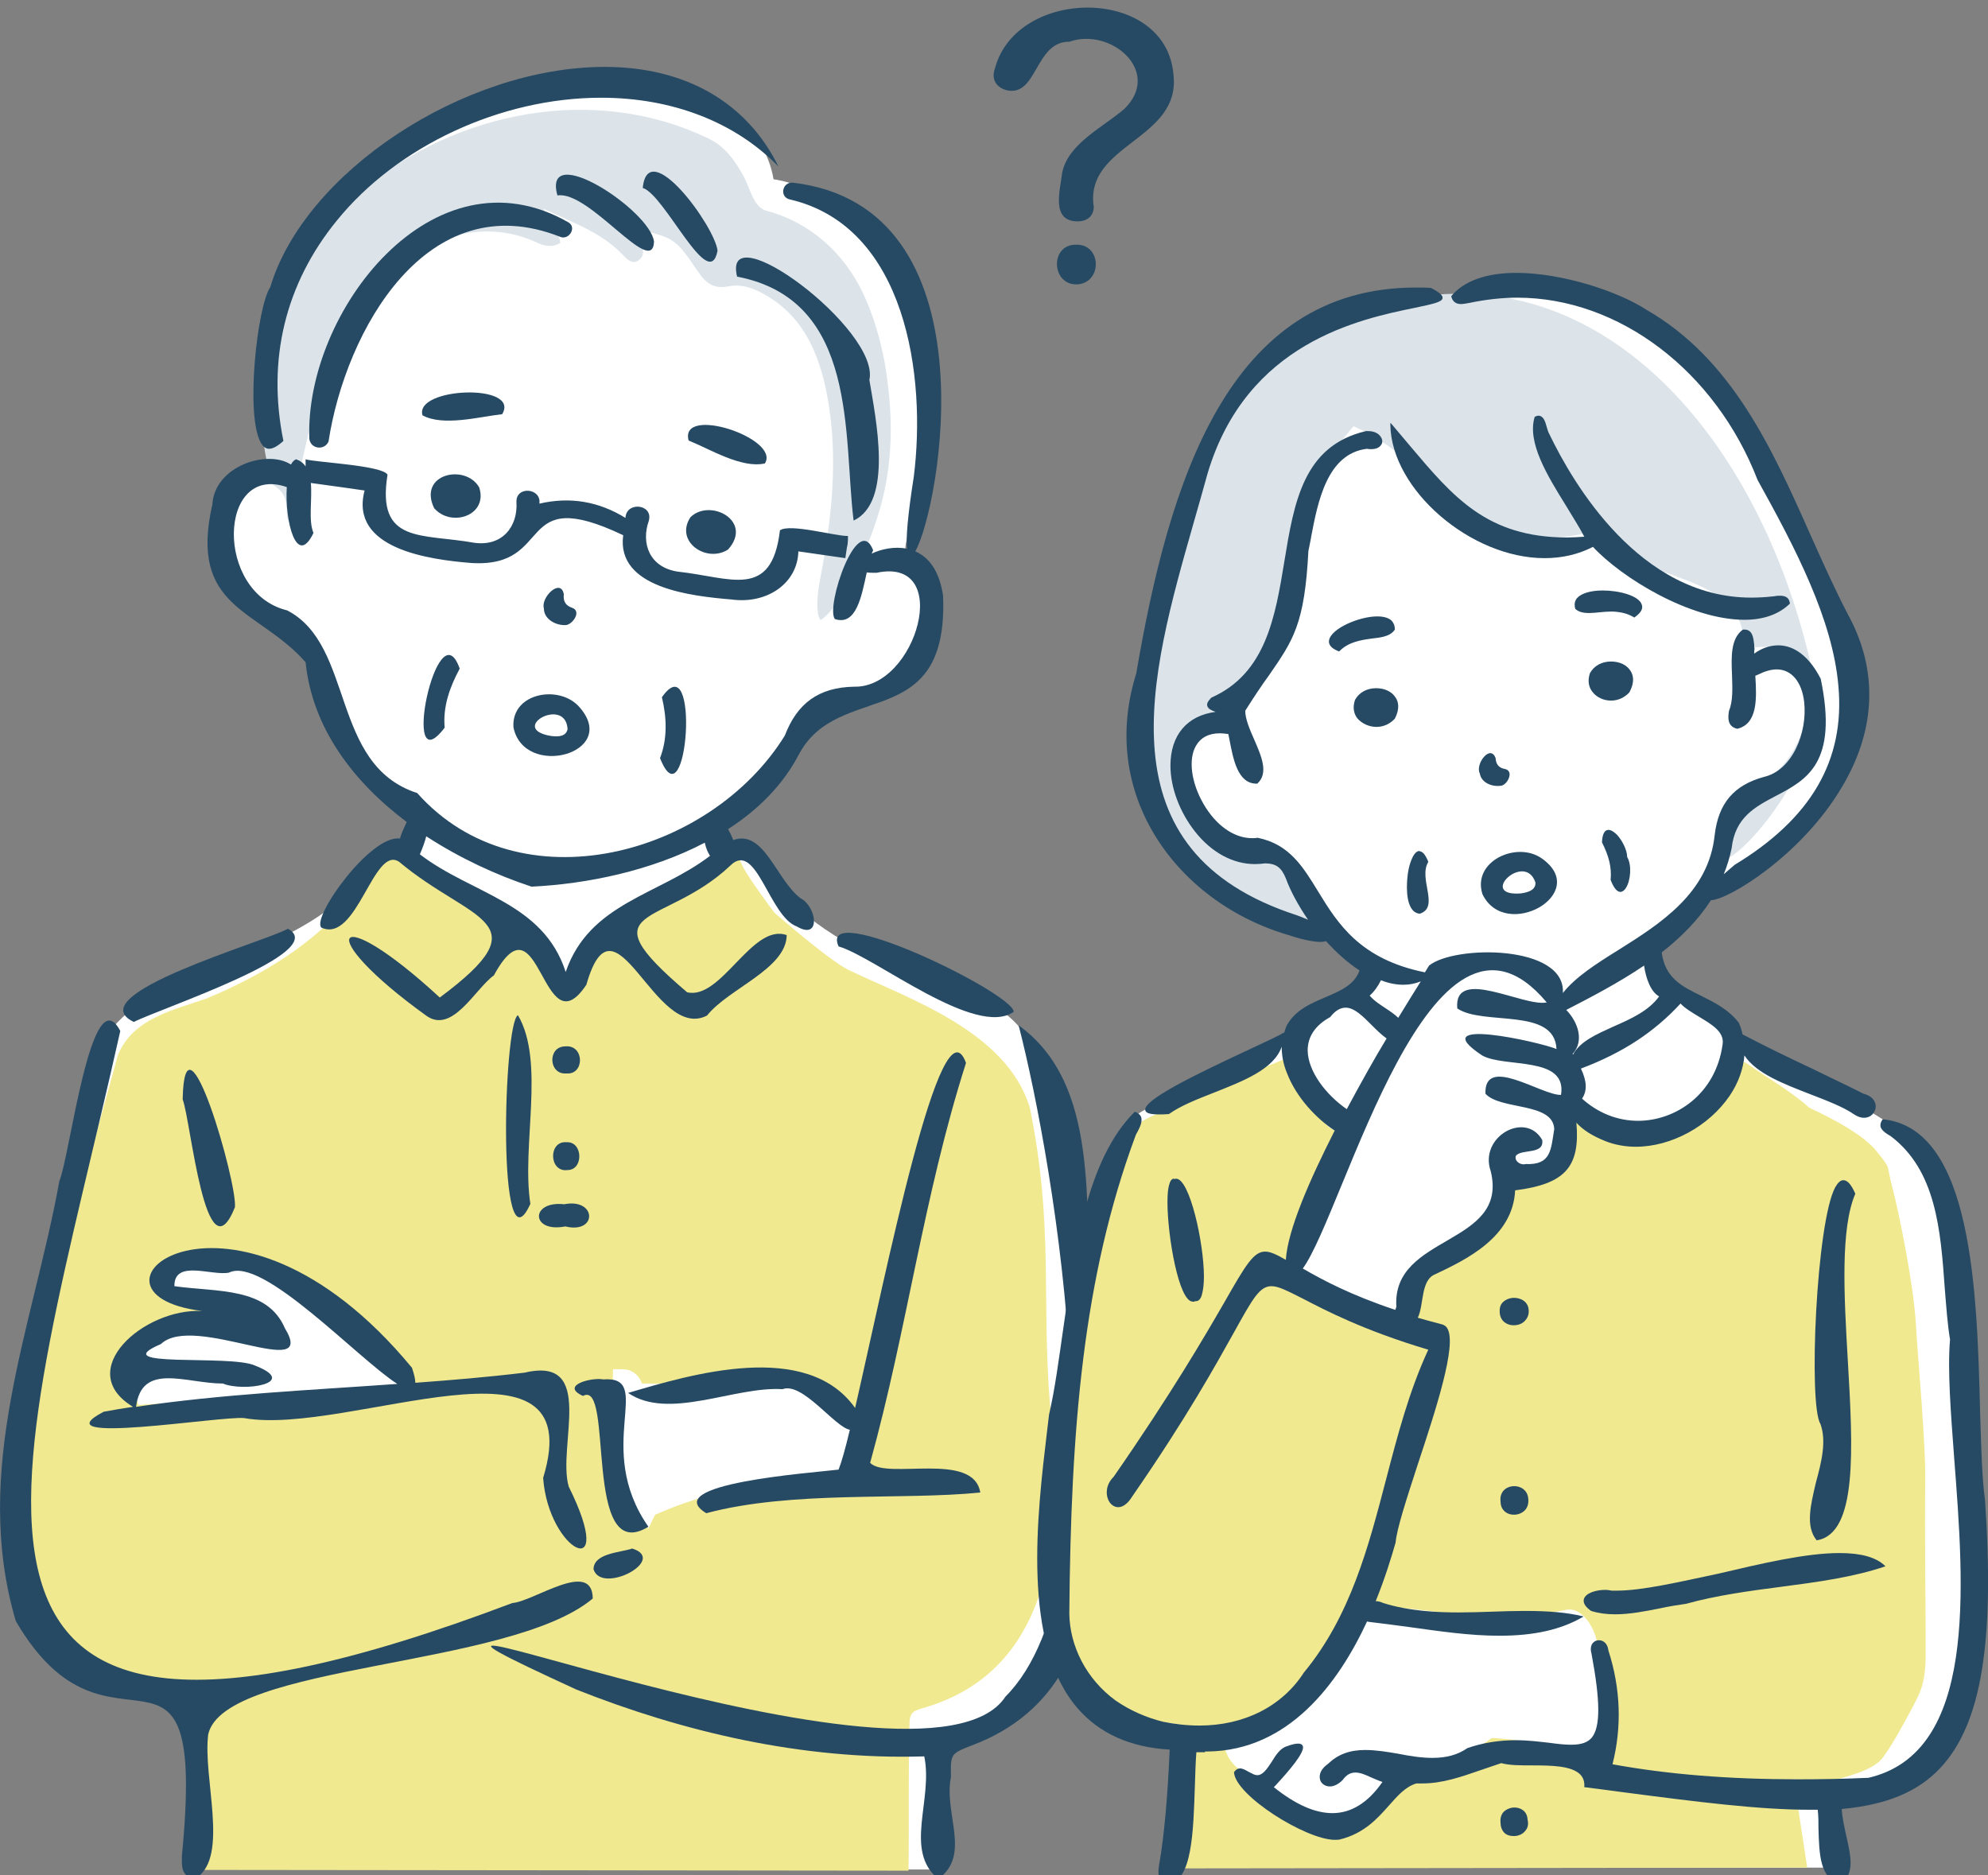 <?xml version="1.0" encoding="utf-8"?>
<!-- Generator: Adobe Illustrator 27.1.1, SVG Export Plug-In . SVG Version: 6.00 Build 0)  -->
<svg version="1.1" id="レイヤー_1" xmlns="http://www.w3.org/2000/svg" xmlns:xlink="http://www.w3.org/1999/xlink" x="0px"
	 y="0px" width="528.9px" height="498.9px" viewBox="0 0 528.9 498.9" style="enable-background:new 0 0 528.9 498.9;"
	 xml:space="preserve">
<rect x="0" y="0" width="528.9" height="498.9" fill="#808080" stroke="none"/>
<style type="text/css">
	.st0{fill:#FFFFFF;}
	.st1{fill:#F0E98F;}
	.st2{fill:#DCE4EA;}
	.st3{fill:#264A64;}
</style>
<g id="はてな">
	<g id="シニア男性_00000087389360749190427500000005643386103774784683_">
		<path class="st0" d="M287.7,400.1c-0.4-16.5-0.8-33-1.3-49.5c-0.2-5.3-0.5-10.6-0.8-15.9c0.6-5.8,0.6-11.8,0.4-17.6
			c-0.3-7.3-1.2-14.7-3.3-21.7c-1.9-6.5-4.7-12.7-8.5-18.3c-3.5-5-7.6-9.3-13.6-10.6c-0.5-0.3-1-0.5-1.5-0.8
			c-1.5-0.8-3.1-1.6-4.7-2.2c-9.8-4.5-19.7-9.4-29.9-13.1c-1-0.6-1.9-1.2-2.9-1.8c-5.9-3.7-11-8.3-16.1-13c-2.4-3.8-4.2-7.3-5.3-8.5
			c-1.6-1.8-2.2-2.3-4.8-1c-0.7,0.3-1.3,0.7-1.9,1c-0.6-2.6-1.3-5.2-2.3-7.7c2.7-1.4,5.1-3.3,7.2-5c1.1-0.9,2.1-1.8,3.1-2.8
			c0.9-0.8,1.7-1.6,2.5-2.4c4.1-4,7.7-8.9,9.5-14.4c2-1.8,3.9-3.7,5.7-5.7c2.1-0.2,4.3-0.5,6.4-0.9c7.7,1,15.1-4.9,18.4-12.1
			c1.7-2.9,3-6,3.7-9.1c0.7-2,1-4.1,0.8-6.2c-0.4-4.7-2.9-9.2-7.1-11.3c-1.7-3.9,0.8-9.1,2.5-13c0.1-0.2,0.1-0.4,0.2-0.6
			c1-3.4,1.6-7,2.1-10.5c0.7-4.5,0.9-9,0.7-13.5c0-2.4,0-4.9-0.1-7.3c-0.1-5.4-0.3-11.1-2-16.2c0-0.1-0.1-0.2-0.2-0.4
			c-1-6.3-2.6-12.7-6-18.1c-3.6-5.8-8.7-11.5-14.6-15.1c-3-1.8-6.2-3.2-9.5-4.5c-2.9-1.2-5.7-2.2-8.7-2.6c-0.3-1.8-0.8-3.6-1.4-5.1
			c-0.9-2.4-2-4.7-3.8-6.5c-2.8-4.8-8.3-7.9-13.2-9.8c-3.2-1.2-6.5-2-9.8-2.5c-0.8-0.1-1.7-0.2-2.5-0.1c-4.1-1-8.3-1.6-12.4-1.7
			c-3.3,0-7.1,0-10.5,1c-6.3,0.4-12.7,1.9-18.7,3.7c-4.2,1.3-8.3,2.7-12.4,4.4c-2.9,1.2-6.3,2.5-8.8,4.6c-6.6,3.1-13.1,6.8-18.3,12
			c-0.9,0.7-1.7,1.4-2.5,2.1c-3.4,2.8-6.4,6-9.1,9.6c-2.5,3.3-4.6,6.9-6.2,10.7c-0.8,1.5-1.5,3-2.1,4.6c-0.2,0.9-0.4,1.8-0.7,2.7
			c0,0.4,0,0.8-0.1,1.2c-0.1,0.5-0.2,1-0.3,1.5c-0.4,1.5-0.7,3-0.9,4.5c-0.7,3.5-1.2,7-1.3,10.6c0,1.3,0,2.7,0,4
			c0,0.7-0.1,1.4-0.1,2.1c-0.2,4.5-0.3,9.1,0,13.6c0.2,3.1,0.3,6.7,1.3,9.7c-1.8,3-6.5,2.2-9.4,3.9c-1.6,1.6-2.9,3.7-3.8,5.9
			c0.1,0.6,0.1,1.1,0,1.7c-0.5,3.3-0.6,6.7-0.5,10.2c1.2,4.6,2.9,9.4,6,13c2.1,2.5,5.4,4.1,8.1,5.8c2.4,1.5,4.9,2.6,7.2,4.2
			c1.6,0.4,2.8,2.2,3.1,3.6c0.4,1.5,0.7,3.1,0.9,4.6c0,0.1,0.1,0.3,0.1,0.4c0.3,1.6,0.6,3.2,0.9,4.8c0.5,0.9,0.9,1.8,1.3,2.8
			c1.3,3.6,1.7,5.6,3.3,9.2c1.6,3.6,4.8,10.2,8.7,13.4c3.9,3.2,11.1,8,11.1,8l1.5,3c0,0-2.2,5.5-2.6,6.4c-0.4,0.9-2.6,0.6-2.6,0.6
			s-1.9-2.3-3.7,0c-0.7,0.9-1.5,2-2.2,3c-0.4,0.2-0.8,0.5-1.1,1c-6.6,11.3-19.7,18-31.2,22.8c-13.2,5.6-27.6,9.5-37.3,20.7
			c-2.7,3.1-3.6,6.6-4.4,10.6c-0.9,4.3-1.8,8.7-2.5,13c0,0.3-0.1,0.6,0,0.9c-1.3,4.9-2.7,9.8-4.1,14.7c-2.4,8.3-4,16.8-5.7,25.3
			c-1.8,9.2-3.7,18.4-5.3,27.7c-0.7,2.5-1.3,5.1-1.9,7.6c-0.2,0.8,0,1.5,0.3,2c-0.3,1.3-0.6,2.7-0.9,4c-2,8.6-3.5,17.5-3.4,26.4
			c0.2,14.3,5.5,30.6,18.7,38c0.3,0.2,0.6,0.3,1,0.3c2.2,1.2,4.5,2.2,6.8,3c3.4,1.2,6.8,2.4,10.3,3.3c2.4,0.6,5.2,1.3,7.8,1.1
			c0.4,0.2,0.9,0.5,1.4,0.7c1,0.5,2.2,0.9,3.3,0.8c0,12.6,0.4,25.3,0.4,37.9c0,1.5,1.2,3,2.7,3.2c0,1,0,2,0.1,3.3h193.6
			c0.1-3.9,0.5-7.7,0.5-11.3c0.2-4,0.3-8.1,0.3-12.1c0-2.8,0.2-5.8,0.1-8.6c0.4-0.7,1-1.3,1.8-1.8c2.5-0.6,4.9-1.5,7.2-2.4
			c4.9-2,9.5-4.7,13.6-8.2c6.5-5.7,11.3-13.7,12.5-22.2C288.1,421.3,287.9,410,287.7,400.1z"/>
		<g id="塗り_00000147178686111371864380000002489164158687155595_">
			<path class="st1" d="M279.3,373.2c-2.2-28.5,1-47.5-5.3-78.4c-6-20.2-31.8-28.9-47.3-36.3c-4.6-1.6-20.7-15.7-20.7-15.7
				s-7.2-9.6-8.5-12.5c-1.1-2.4-1.5-3.5-2.5-4.1c-9.2,8.9-21.8,12.8-32.9,18.7c-4.1,4.8-5.4,11.3-9.7,15.8c-3.7,1.5-6.3-6.6-8.8-8.8
				c-2.7-7.2-15.7-10.3-21.7-14.1l-11.8-7.2c-0.4-2.6-3.3-4.8-5.8-5.2c-3,4.8-6.6,9.1-10.5,13.1C84,251,69.5,259.6,55.1,265.6
				c-9.1,3.2-19.6,5.3-23.7,15C26.1,300,20.5,319.3,16,338.9c-4.9,21.5-9.2,43.7-8.7,65.8c0.2,10.6,0.8,25.2,8.7,33.3
				c8.4,8.7,22.9,8.4,34.2,9.3c6.4,3.4,2.7,41.9,2.7,50.2l188.8,0.2c0.2-11.9-0.1-28.3,0.3-40.1c0.4-2.6,1.9-2.6,4.4-3.4
				C282,443.4,282.8,403.6,279.3,373.2z M75.2,371.7c-12.7,1.1-25.5,1.2-38.3,2.1c-9.3-18.3,5.9-23.5,22-23.5
				c3.6,0.6,7.1,1.6,10.5,3c1.9,0.8,3.6-2.2,2.1-3.5c-7.5-7.6-18.5-3.9-27.4-7.2c-3.6-15.9,26.6-7,33.8-3.1
				c8.8,4.1,13.2,12.8,19.9,19.2c3.9,2.8,11.2,3.7,11,9.8c0.1,0.1,0.1,0.2,0.1,0.4C97.7,369.6,86.5,370.8,75.2,371.7z M228.2,381
				c-2.2,5.3-3.3,12.4-10,13.8c-14.8-1.3-30.3,2.2-43.9,8.2c-0.3,0.6-0.6,1.2-0.9,1.8c-0.3,0.6-0.6,1.3-0.9,1.9
				c-6.9-8.1-9.2-19.6-9.5-30.1c-0.1-4.1,0-8.2,0.1-12.3c0.9,0,1.7,0,2.6,0c2.5,0,4.4,1.7,5.1,3.8c6.3-0.1,15.3,0.9,17.4-0.2
				c9.1-0.6,19.1-6.1,27.7-1.5C220.6,370.4,230.8,373.3,228.2,381z"/>
			<g>
				<path class="st2" d="M236.6,105.9c-0.3-3.2-0.7-6.5-1.3-9.8c-1.2-6.2-3-12.4-5.7-18.1c-5.1-10.7-14-18.8-25.6-21.9
					c-3.5-0.9-4.4-5.8-5.9-8.7c-2.2-4.2-5.1-8.4-9.5-10.5c-30.4-14.7-67.2-7.4-92.8,14c-2.4,2-4.6,4.2-6.8,6.5
					c-9.4,9.4-14.2,22.4-17,35c-1.4,6.3-2.4,12.7-2.3,19.1c0.1,6,1.1,11.9,3,17.6c0.5,0.3,1,0.6,1.4,1c1.3,1.2,2,2.6,2.1,4.3
					c0.1,1.1,0.1,2.3,0.2,3.4c0.4,0.8,0.8,1.6,1.3,2.4c0.8-5.3,1.5-10.5,2.4-15.8c0.9-5.5,2.7-11,3.4-16.5
					c2.1-12.2,7.9-22.5,15.6-32c1.9-2.3,3.7-4.8,6.3-6.3c12.1-7.1,24.4-11.2,37.8-4.9c1.7,0.8,3.9,1.2,5.9-0.1
					c-0.5-3.4-3.7-4.9-4.4-9c7.8,3.7,15.3,6.2,21.1,12.3c1.2,1.3,2.6,2.6,4.3,1.2c1.7-1.4,0.8-3.2,0.3-4.9c-0.3-1.1-1.7-1.8-1-3.3
					c10.1,2.5,10.2,2.4,16.4,11.5c2.1,3.1,4.3,4.5,7.9,3.8c3.5-0.7,6.7,0.4,9.8,2.2c11,6.2,15.1,17.3,17,29.4
					c2.4,15.2,0.7,30.6-2.2,45.7c-0.6,3.2-1.1,6.4-0.7,9.6c0.1,0.7,0.3,1.3,0.7,1.9c3.6-2.3,6.5-8.3,8.5-12
					c2.6-4.6,4.7-9.4,6.3-14.4C236.7,128,237.6,117.1,236.6,105.9z"/>
			</g>
		</g>
		<g id="ol_00000163758279351892853690000005538724023238280335_">
			<path class="st3" d="M137.8,270.1c-3.9,1.9-5.6,69.9,3.3,50.2C138.7,304.7,145.1,282.6,137.8,270.1z"/>
			<path class="st3" d="M150.4,326.3c8.6,2.1,8.4-7.6-0.3-5.9C141,319.4,141.2,328.1,150.4,326.3z"/>
			<path class="st3" d="M150.4,278.4c-4.8,0-4.5,7.6,0.3,7.2C155.6,286,155.5,277.9,150.4,278.4z"/>
			<path class="st3" d="M150.8,303.9c-5-0.5-4.8,8.1,0.2,7.4C155.3,311.3,155.1,303.7,150.8,303.9z"/>
			<path class="st3" d="M157.7,425.3c-0.1-10.6-15.7,0.8-21.4,1.2C-33.9,490.9,5.6,392.7,32,274.3c-7.7-14.7-13.4,33.4-16.2,39.9
				C8.8,352.9-7.7,391,4.2,431.3c25.2,43.2,50.9-6.8,44.2,62.4c0,2.3-0.5,6.1,3.9,5.9c8.7-5.8,1.6-26.6,3.1-38.2
				C59.8,442.5,135.5,443.9,157.7,425.3z"/>
			<path class="st3" d="M290.4,345.5c-2.2-24.4,2.5-56.9-19.4-72.7c9.7,37.5,28,147-3.5,178.6c-21.2,32.5-198.7-40.7-114.2-1.9
				c28.2,11.2,60,18.8,92.6,17.8c2.4,11.6-5.5,25,3.7,32.6c8.9-6.3,1.4-17.5,3.4-27.1c-0.1-6.2-0.1-6.2,5.5-8.4
				C305.4,446.9,288.5,384.8,290.4,345.5z"/>
			<path class="st3" d="M187.9,402.6c22.9-6.1,51.8-3.4,72.9-5.5c-1.8-11.1-24.9-3.3-29.3-7.9c9.9-35.8,14.2-71,25.5-106.4
				c-6.6-18.2-21.4,56.6-29.5,91.8c-12.9-18.2-43.8-8.9-60.4-4c10.9,7.4,28.2-1.8,41.1-1c5.3-2,13.9,10.1,17.9,10.8
				c-1.2,5.1-2.3,8.9-3,10.6C215.6,391.9,175.1,394.8,187.9,402.6z"/>
			<path class="st3" d="M151.3,395.5c-3.1-10.8,7.4-34.8-11.7-30.3c-9.9,1.2-19.6,2-29.1,2.7c0-0.9-0.3-2.2-0.9-4
				c-48.1-58.2-93.7-19.7-55.8-15.1c-15.6-0.8-34.4,15.9-18.4,25.5c-2.6,0.4-5.2,0.8-7.8,1.3c-17.6,9.2,31.7,1,37.4,1.7
				c27.6,4.9,92.4-26.2,79.5,15.9C145.9,412.9,164.5,422.1,151.3,395.5z M36.2,374.3c1.5-12,13.3-6.2,23.1-6.2
				c5.5,2.3,20.6-0.1,8.5-4.8c-6.6-3-40.2,0.8-25-5.7c8.8-8.4,41.9,10.4,33-4.2c-4.7-11-17.9-9.6-29.4-11.2
				c-0.1-7.2,9.9-2.7,14.5-3.6c8.9-4.5,34.2,22.8,44.8,29.6C82,369.9,59.2,370.9,36.2,374.3z"/>
			<path class="st3" d="M223.1,251.8c9.7,2.8,36.5,24.5,46.6,17.4C269.6,264.2,217.4,238.9,223.1,251.8z"/>
			<path class="st3" d="M35.6,271.9c7-3.6,52.5-18.6,41-24.8C70.1,250.7,20.6,264.7,35.6,271.9z"/>
			<path class="st3" d="M62.5,321.2c0.7-6.4-13.4-55.3-13.9-28.7C50.8,298.3,54.7,340.6,62.5,321.2z"/>
			<path class="st3" d="M160.5,367c-3.1-0.6-11.6,1.6-5.4,4.4c8.4-4.6-0.2,45.6,17.4,34.8C157.7,385,174.4,366,160.5,367z"/>
			<path class="st3" d="M157.9,417.5c2.1,6.9,19.9-2.5,10.3-5.5C165,413.1,158,413.2,157.9,417.5z"/>
			<path class="st3" d="M136.6,193.5c2.8,13.8,28.2,7,17.7-5.2C149.1,182,136,184.2,136.6,193.5z M151,194c-0.4,1.9-2.3,2.1-4.5,1.8
				C135.1,193.8,150.5,185.1,151,194z"/>
			<path class="st3" d="M118.3,193.6c-0.5-5.5,1.3-10.7,4-15.7C116.4,161,106.3,209.4,118.3,193.6z"/>
			<path class="st3" d="M176.1,185.5c1.3,5.5,1.5,11-0.5,16.2C182.9,220.2,186.4,170.8,176.1,185.5z"/>
			<path class="st3" d="M144.7,161.9c0,2.9,3.3,4.6,5.9,4.4c1.8-0.2,4.2-3.7,1.6-4.6c-1.8-0.6-2.4-1.8-2.2-3.6
				C149.2,153.7,143.8,158.9,144.7,161.9z"/>
			<path class="st3" d="M115.5,135.2c4.5,5.2,14.4,2,12-5.5C123.9,123.3,111.1,126,115.5,135.2z"/>
			<path class="st3" d="M183.7,137.6c-4.3,6.5,4.3,12.3,10,8.6C200.5,138.6,188.9,132.5,183.7,137.6z"/>
			<path class="st3" d="M112.4,110.5c5.5,3,15,0.4,21.2-0.3C138.6,101.9,110.2,103,112.4,110.5z"/>
			<path class="st3" d="M203.5,123.3c4.2-6.7-22.8-15.6-20.3-6.1C188.9,119.5,197.3,124.7,203.5,123.3z"/>
			<path class="st3" d="M81.3,176.2c1.8,17.6,12.8,31.9,26.9,42.5c-0.7,1.5-1.4,3-1.8,4.4c-7.8-1.1-23.6,21-20.9,23.7
				c9.5,4.3,13.9-22.1,20.7-17.5c19.2,16.1,38.5,15.5,10.8,36.1c-28.6-26.4-34.2-17.2-3.5,4.9c6.9,4.8,12.9-7.2,17.9-10.8
				c12.3-22.6,12.8,20.2,24.6,2.5c7.6-26.7,18.1,15.4,32.1,8.2c5.7-7.2,21.1-12.4,21.2-21.4c-9.2-3.3-17.4,17.4-26.5,15.2
				c-27.6-23.5-6.3-16.9,11.5-33.7c6.9-6.9,10.3,13.5,17.7,16.2c6.5,3.8,5.3-5.3,1-7.5c-6.5-4.9-9.7-18.4-17.9-15.5
				c-0.4-1-0.9-2-1.4-2.9c7.9-5.1,14.5-11.6,18.8-19.8c10.5-20,39.9-5.3,38.4-42.3c-1-6.8-3.9-10.3-7.4-11.8
				c6.5-11.3,21.4-91.8-32.6-98.1c-2.9-0.2-3.6,4-0.6,4.5c30.8,7.3,36.2,47.1,32.8,73.8c-1.6,10.2-2.1,16.2-1.8,19.1
				c-3.3-0.7-6.9,0.1-9.4,1.3c0.1-0.3,0.3-0.6,0.4-0.9c-4.1-10.4-12.7,14.9-10.2,18.3c5.7,1.9,7.1-6,8.5-12.4
				c0.7,0.1,1.6,0.1,2.6,0.1c20.6-4.4,10.6,30.8-6,30.3c-9.4,0.2-15.1,4.4-18.4,13c-19.7,31.9-70.6,45.9-97.8,15.3
				c-23.2-7.5-16.6-39.3-34.6-48.6c-19.4-4.7-18.4-39.2-0.1-32.8c-0.6,8.9,2.6,21.6,7.1,12.2c-1.4-3.3-0.3-8.9-0.7-13.3
				c2.4,0.3,14.3,2,14.3,2c-4.1,15.5,17.1,18.4,28.5,19.3c22.4,1.3,11.1-21.3,40.3-7.4c-1.9,14.1,18.3,16.2,28.8,17.1
				c9.6,1.3,17.6-4.4,17.8-12.8l12.5,1.8c0.2-1.2,0.3-2.4,0.6-3.7c0.1-0.7,0.1-1.4,0.1-2.2c-3.3,0.1-15.4-3.4-18.1-1.5
				c-2.2,18.6-13.1,12.5-27.1,11c-7.6-1.1-9.9-7.5-7.8-13.5c1.3-4.5-6-5.3-6.2-0.8c-7.1-4.4-14.8-5.7-22.9-3.8
				c0.6-4.2-6.3-4.8-6.1-0.4c0.4,6.3-3.6,11.9-11.3,10.8c-13.9-2.5-26,0.4-23-18.1c-1.3-2.5-19.3-3.3-21.8-4.1c0,0.6,0,1.2,0,1.9
				c-0.6-0.9-1.4-1.5-2.5-1.9c-0.6,0.2-1,0.7-1.4,1.4c-6.3-4.1-20.3,0.4-20.9,10.6C50.1,162.2,68.8,161.9,81.3,176.2z M113.4,222.5
				c8.9,5.8,18.6,10.3,28,13.4c14.7-0.7,31.8-4.2,46.1-11.7c0.3,1.4,0.8,2.6,1.4,3.5c-13.7,10.5-32.1,12.5-38.4,30.9
				c-6-18.6-25-20.7-38.8-31.3C112.4,225.7,113,224.1,113.4,222.5z"/>
			<path class="st3" d="M71.6,119.4c-0.9,0-1.7-0.6-2.3-1.8c-4-7.4-0.9-35.9,2.6-41.2c9.2-30.7,51.6-58.6,89-58.6
				c21.4,0,37.8,9.4,46.2,26.5C195.6,32.5,178.9,26,159.9,26c-26.6,0-54.2,12.8-70.3,32.7c-13.7,16.8-18.6,37-14.2,58.6
				C73.9,118.7,72.6,119.4,71.6,119.4L71.6,119.4z"/>
			<path class="st3" d="M71.6,119c-0.7,0-1.4-0.5-1.9-1.5c-3.9-7.3-0.9-35.5,2.6-40.7l0-0.1l0-0.1c9.1-30.5,51.3-58.2,88.6-58.2
				c20.1,0,35.7,8.4,44.4,23.6c-11.4-10.6-27.4-16.5-45.4-16.5c-26.7,0-54.4,12.9-70.7,32.8C75.5,75.2,70.5,95.5,74.8,117
				C73.6,118.3,72.5,119,71.6,119z"/>
			<path class="st3" d="M149,63c2.3,1,4.5-2.4,2.3-3.8c-36-20.7-70.3,23.8-69,57.6c0.4,2.7,4,3.1,5.1,0.7C91.9,88,113.6,49,149,63z"
				/>
			<path class="st3" d="M174,64.3c-1-8.4-29.8-27.1-25.7-12.3C156.8,50.6,173.6,74.1,174,64.3z"/>
			<path class="st3" d="M190.9,66.7c-0.7-6.5-18.5-30.8-19.9-16.7C176.9,51.8,188.7,78.3,190.9,66.7z"/>
			<path class="st3" d="M196.1,73.6c32.4,6.2,28.2,42.6,31,64.9c10.6-5,5.9-27.1,4.2-37.4C234.2,87.7,191.9,56.3,196.1,73.6z"/>
		</g>
	</g>
	<g id="シニア女性_00000081649784920183701830000010381092817355625100_">
		<path class="st0" d="M379.6,78.9c0,0-7.1-1.5-16.6,2.7c-9.5,4.2-19.3,8.5-22.4,11.5c-3,3-5.1,3.2-10.2,10.1
			c-5.1,6.9-5.6,6.7-9.4,14.5c-3.8,7.8-4.4,13-5.4,16.2s-3.3,15.9-4.7,22.5c-1.4,6.6-1.3,11.2-3.6,19.3c-2.3,8-4.3,11.1-3.8,18.6
			c0.4,7.6,0.8,8.9,1.7,15.3c1,6.4-0.4,5.3,2.9,10.8c3.3,5.5,5.3,8.4,10.6,12c5.3,3.7,11.5,7.1,14.9,8.8s7.8,3.1,11.8,4.3
			s4.2,0.8,6.3,1.5s2.7,0.7,5.4,3.1c2.7,2.4,5.4,4.3,6.8,5.6c1.4,1.3,2.8-0.2,1.2,3.2c-1.7,3.4-0.3,4.5-3.1,4.9
			c-2.8,0.3-2.6-0.7-5.7,1.1c-3,1.8-3.3,1.7-7.1,5.2s-1.7,2.5-5.6,5.4c-3.8,3-2.3,1.3-7.4,4.4c-5.1,3-24,12-26.3,13.2
			c-2.3,1.2-7.2,1.9-9.5,5.9s-8.9,24.3-10.1,34.9c-1.2,10.6,0.1,9.4-2.4,19.8s-5,21.9-6.5,41.6c-1.6,19.8-1.5,27.3-1.4,28
			s-0.8,11.6,4.1,19.9s6.4,13.1,13.7,15.2c7.3,2.2,12.2,4.6,15,4.1c2.8-0.5,3.3,1,3.3,1l-3.3,33.4H490c0,0-2.8-18.9-2.5-18.9
			c0.3,0,9.1,0.6,13-0.4c3.9-1,9.1-3.1,13.8-8.5c4.6-5.4,8.3-10.3,9-15.3c0.7-5.1,2.4-31.7,2.4-42.2s-4-60.6-4.1-66.5
			s-1-10.5-2.2-16.1c-1.1-5.7-2.9-16-6.5-20.7c-3.6-4.7-6.7-7.6-9.8-9.2c-3.1-1.7-9.1-5.8-12.4-7.5s-22.1-10.4-26.1-12.4
			c-4.1-1.9-3-1.5-4.7-4.7s-2.4-5.1-6.2-7c-3.8-1.8-5.6-3.7-7.9-2.8c-2.4,0.9-2.1-0.1-2.6-0.8c-0.5-0.7-3.7-13.1-3.7-13.1
			s3.4-1.2,7-4.6c3.6-3.4,4.4-7.3,8.3-9.4s7.5-3,11.3-5.9c3.8-3,8.8-6.3,11.6-9.8c2.8-3.5,8.4-9.4,10.8-14s5.1-9.3,5.6-15
			c0.4-5.7,0.5-17.7-2.6-25c-3.1-7.3-8.7-17.8-9.9-20.8c-1.2-3-15.9-31.6-18.5-36.2s-4-7.9-9.4-13.2c-5.4-5.2-12-10.9-20.6-14.8
			c-8.6-3.9-9.2-5.3-19-6.2s-10.5-1.4-17.2,0.4s-13.2,2.3-14.1,2.3C381.7,78.9,379.6,78.9,379.6,78.9z"/>
		<g id="塗り_00000022523194108483083410000000840774365795895184_">
			<path class="st1" d="M512.2,395c0.2-11-1.9-32.5-2.5-42.9s-4.6-30.1-6.3-36.4c-1.7-6.3,0-4.3-4.4-9.7s-17.3-11.1-17.3-11.1
				l-0.5-0.3c-5-4.5-11.2-7.9-16.5-11.7c-1.3-0.9-2.8,0.1-3.3,1.3c-2.5,6.3-7.5,11-12,16c-0.1,0.1-0.1,0.2-0.2,0.3
				c-1.3,1.1-2.8,2-4.5,2.6c-5.4,2-11.1,1.8-16.6,0.4c-1.1-0.9-2.3-1.8-3.5-2.6c-1.8-1.2-3.9-3-6.3-3c-0.7,0-1.5,0.5-1.7,1.2
				c-0.8,2.8-1.1,5.5-1.1,8.3c0,0.2,0,0.3,0.1,0.4c-0.4,2.1-1.4,4.1-3.4,5.5c0,0,0,0,0,0c-3.9,0.3-7.5,1.2-11.4,1.3
				c-1.2,0-1.8,1.3-1.4,2.2c-1.2,3-1.9,6.3-3.3,9.3c-0.5,0.4-1,0.8-1.5,1.1c-1,1.3-2.1,2.5-3.4,3.6c-3.1,2.6-6.6,5.7-10.6,7.1
				c-0.5-0.1-0.9-0.2-1.4-0.3c-1.1-0.2-2.1,0.3-2.4,1.3c-1.1,3.5-2.1,7-2.8,10.5c-0.2,1.1-0.3,2.2-0.1,3.3c-0.9,0.3-1.8,0.3-2.8,0.1
				c0,0,0,0.1,0,0.1s-2.1,0-5.7-1.3c-3.6-1.3-18.3-5.4-20.4-8.2s-3.5-4.5-3.5-4.5s7.6-11.3,7.6-12.4c0-0.7,5.6-12.1,8.9-18.8
				c0.3-1.8,0.8-3.6,1.5-5.4c0,0-0.1,0-0.1,0c-2-0.7-4.1-1.1-5.8-2.4c-1.6-1.3-2.7-3.1-3.7-4.8c-2.2-3.8-4.4-7.7-5.8-12
				c-0.4-1.3-1.7-1.7-2.9-1.1c-5.9,2.6-12.2,4.5-18,7.3l-0.1-0.1l-11.8,5.9c0,0-8.4,2.5-10.7,6.1s-4.2,12.7-6.9,20.5
				c-2.7,7.8-9.7,54.3-10.3,62.7c-0.6,8.4-3.4,14.8-2.5,29.1c0.8,14.4-0.2,17.5,2.9,24.9c3.2,7.4,3.8,7.6,8.4,12.2
				c4.6,4.6,9.9,6.8,15.6,7.4s7,1.1,7,1.1s-0.2,7.9,0,13.9s1.2,10.1,0.4,13.7c-0.8,3.6-2.7,10.4-2.7,10.4l168.3-0.2l-3.6-23.6
				c0,0,6,1.8,10,0.6c4-1.3,11.2-2.7,13.9-6.5c2.7-3.8,4.8-7.8,7.2-12.2c2.3-4.4,3.8-6.5,4-13.9C512.4,434,512,406,512.2,395z
				 M423.4,464c-1.5,1.8-3.3,1.9-5,1.1c-1.6,0.8-3.6,0.8-6.2-0.2c-0.7-0.2-1.3-0.6-1.8-0.9c-0.2,0-0.4,0-0.6,0
				c-4-0.7-8.4-1.4-12.9-1.6c-6.9,5-14.5,8.3-23.3,6.4c-0.6,0.3-1.3,0.6-2,0.8c-2.7,5.1-6.4,10-11.9,12.2c-7.1,2.8-16.5-1-21.6-6
				c-0.6-0.6-1.2-1.3-1.7-2.1c-2.5-1-5.2-1.6-7.4-3.5c-2.9-2.5-4.4-7-2.8-10.7c0.1-0.3,0.3-0.5,0.4-0.8
				c12.5-1.9,25.1-12.2,31.2-23.9c-0.3-0.9-0.5-1.9-0.5-2.8c0-2.9,2.3-7.3,6.1-5.8c1.2,0.5,2.5,0.9,3.7,1.4c9.8,0,19.5,2.3,29.3,2.7
				c0,0,0.1,0,0.1,0c0.6-0.1,1.2-0.3,1.8-0.5c0.8,0.1,1.7,0.3,2.5,0.4c0.7-0.7,1.7-1.1,3.1-1c4.3,0.2,8.6,0,12.8-0.9
				c4.7-0.9,8.1,6,8.2,9.3C425.3,445.9,429.8,456.6,423.4,464z"/>
			<path class="st2" d="M482.5,180.1c-16-76.4-76.8-134.6-149.7-81.4c-24.3,38.1-51.9,120,3,143.1c16.9,12.1,16.2-1.3,7.3-13.4
				c-11-5.8-29.6-6.8-28.7-26.6c50.1-50,15.4-52.7,45.7-88.4c23.1,10,31.2,36.8,64,27.9c10.7,14.2,41.5,10.1,39.7,31.6
				c26-7.1,20,35-1.3,37.1C438.6,257.3,492.2,204.1,482.5,180.1z"/>
		</g>
		<g id="ol_00000096027403943451898390000017827537813793585290_">
			<path class="st3" d="M402.9,395.4c-1.1,0-2.2,0.4-2.9,1.2c-0.6,0.7-0.9,1.6-0.8,2.7c0,1.1,0.3,2,0.9,2.6c0.6,0.7,1.6,1.1,2.7,1.1
				c1.2,0,2.3-0.5,3-1.3c0.6-0.7,0.9-1.7,0.8-2.8C406.5,396.5,404.6,395.4,402.9,395.4z"/>
			<path class="st3" d="M402.8,345.3c-1.2,0-2.3,0.5-3,1.2c-0.7,0.7-0.9,1.7-0.8,2.8c0.2,2.3,2,3.3,3.7,3.3c1.2,0,2.3-0.4,3-1.2
				c0.7-0.7,1.1-1.7,1-2.8C406.6,346.3,404.6,345.3,402.8,345.3z"/>
			<path class="st3" d="M402.9,480.9c-1.1,0-2.2,0.5-2.9,1.2c-0.6,0.7-0.9,1.6-0.8,2.7c0,1.1,0.3,2,0.9,2.7c0.6,0.7,1.6,1,2.6,1
				c1.3,0,2.4-0.5,3.1-1.4c0.7-0.8,0.9-1.8,0.6-3C406.3,481.9,404.6,480.9,402.9,480.9z"/>
			<path class="st3" d="M528.1,399c-0.8-5.6-1-13.8-1.3-23.3c-0.8-31.9-2-75.6-25.9-77.9l-0.1,0l0,0.1c-0.4,0.6-0.6,1.2-0.5,1.8
				c0.2,1,1.4,1.8,2.4,2.4l0.2,0.1c12.2,9.1,13.4,25.1,14.5,40.6c0.4,4.8,0.7,9.4,1.4,13.6c-0.7,8,0.2,19.4,1.1,31.5
				c2.7,34.9,6.1,78.4-22.8,85.1c-6.6,0.3-12.7,0.4-18.6,0.4c-18.5,0-34.7-1.3-49.5-4c2.5-9.9,2.2-20.1-1.1-30.3
				c-0.2-1.9-1.4-2.7-2.5-2.7c-0.7,0-1.3,0.3-1.7,0.8c-0.5,0.7-0.6,1.6-0.3,2.7c2.4,12.8,2.4,19.5,0.1,22.4
				c-1.1,1.3-2.8,1.9-5.5,1.9c-1.7,0-3.5-0.2-5.7-0.5c-2.7-0.3-5.7-0.7-9-0.7c-4.6,0-8.9,0.7-12.9,2.1c-2.6,1.8-5.6,2.6-9.3,2.6
				c-3,0-6.1-0.5-9.1-1.1c-2.9-0.5-5.9-1-8.8-1c-4.2,0-7.3,1.2-9.9,3.7c-1.7,1.2-2.5,2.7-2.1,4.2c0.3,1.1,1.4,1.8,2.6,1.8
				c1.1,0,2.3-0.6,3.4-1.7c1-1.4,2.1-2,3.4-2c1.3,0,2.7,0.6,4.2,1.3c1,0.4,2,0.9,3,1.2c-3.8,5.5-8.3,8.3-13.3,8.3
				c-4.6,0-9.7-2.2-15.6-6.9l0.3-0.3c3.8-4.1,8.1-9.1,7.4-10.7c-0.2-0.4-0.6-0.6-1.2-0.6c-0.7,0-1.7,0.2-3,0.7
				c-1.8,0.5-3,2.4-4.1,4.2c-1.2,1.8-2.3,3.5-3.8,3.5c-0.5,0-1-0.2-1.5-0.5c-0.3-0.1-0.6-0.3-1-0.5c-0.7-0.4-1.4-0.8-2.1-0.8
				c-0.6,0-1.1,0.3-1.6,1c0.3,6.2,19.2,18,26.8,18c0.5,0,1,0,1.4-0.1c6.4-1.6,9.9-5.5,13-9c2.4-2.7,4.4-5,7.3-5.9c0.5,0,1,0,1.6,0
				c5.4,0,10.5-1.8,15.4-3.5c1.8-0.6,3.8-1.3,5.6-1.9c2.2,0.6,5.1,0.6,8.3,0.6c5.1,0,10.4,0.1,12.7,2.4c0.8,0.8,1.2,1.9,1.1,3.3
				l0,0.1l0.1,0c3.7,0.5,7.2,0.9,10.7,1.4c19.1,2.5,35.7,4.6,49,4.6c0,0,0,0,0,0c0.8,0,1.5,0,2.3,0c0.2,1.6,0.2,3.3,0.2,5.1
				c0.2,6.4,0.3,13.6,6,14.5l0,0l0,0c3.7-2.5,2.6-7.4,1.4-12.6c-0.5-2.4-1.1-4.9-1.2-7.2c12-1.1,20.3-4.6,26.2-10.9
				C527.2,458.7,530.7,436.8,528.1,399z"/>
			<path class="st3" d="M430.2,423.2c-0.5,0-1,0-1.4,0c-0.5-0.1-1.1-0.2-1.8-0.2c-2.3,0-5.1,0.8-5.6,2.4c-0.2,0.7-0.1,1.8,1.9,3.2
				c1.9,0.6,4,0.9,6.4,0.9c3.9,0,8-0.8,12-1.6c2.3-0.5,4.7-0.9,6.9-1.2c7.9-2.2,16.6-3.4,25.1-4.5c10-1.3,19.4-2.6,27.7-5.4l0.2-0.1
				l-0.1-0.1c-2.4-2.3-6.4-3.4-12.1-3.4c-9,0-20.8,2.8-32.3,5.5C446.7,420.9,436.9,423.2,430.2,423.2z"/>
			<path class="st3" d="M363.7,431.4c0.1,0,0.3,0.1,0.4,0.1c3.5,0.4,7.1,0.9,10.9,1.4c7.9,1.1,16,2.3,23.9,2.3
				c9.2,0,16.4-1.6,22.2-5l0.2-0.1l-0.3-0.1c-4.2-1-9-1.4-15.4-1.4c-2.8,0-5.8,0.1-8.6,0.2c-2.9,0.1-5.9,0.2-8.8,0.2
				c-5.7,0-13.1-0.3-20.2-2.5c-0.6-0.3-1.3-0.5-2-0.5c2.4-5.9,4.1-11.4,5.3-15.6c0.3-3.6,2.9-11.6,5.9-20.8
				c4.9-14.8,10.4-31.7,7.9-36.1c-0.3-0.6-0.8-0.9-1.3-1.1c-2.3-0.6-4.5-1.2-6.6-1.8c1.7-3.5,0.7-10.1,4.7-11.6
				c8.2-3.9,20.6-9.8,21.2-22.3c13.4-1.7,17.3-6.3,16.3-18c1.7,1.9,4.2,3.5,7.7,4.9c2.5,1,5.3,1.5,8.1,1.5c0,0,0,0,0,0
				c9.5,0,19.5-5.5,25-13.6c2.3-3.4,3.6-7.1,3.9-10.7c3.1,4.8,10.5,7.6,17.7,10.4c4.4,1.7,8.6,3.3,11.5,5.3c0.9,0.6,1.8,0.9,2.6,0.9
				l0,0c1.8,0,2.9-1.3,3.1-2.6c0.2-1.3-0.5-3.1-3.2-3.8c-4.5-2.3-9.1-4.4-13.5-6.6c-6.2-2.9-12.6-6-18.7-9.2c-0.2-1-0.5-2-1-3.1
				c-2.8-3.6-6.5-5.4-10.1-7.2c-5.1-2.5-9.5-4.7-10.4-11.5c5.1-4,9.7-8.6,13.1-13.9c0,0,0,0,0,0c4.4,0,24.1-11.8,34.9-30.2
				c9.1-15.3,9.6-31.2,1.5-45.9c-3.5-6.7-6.7-13.9-9.8-20.8c-10.3-23.2-21-47.1-43.8-60.2c-7.3-4.8-22.3-9.8-34.6-9.8
				c-7.9,0-13.9,2.1-17.3,6.2c0.3,1.4,1.2,2.1,2.6,2.1c0.7,0,1.5-0.2,2.2-0.3c4.3-0.9,8.6-1.4,12.8-1.4c27,0,52.7,19.5,63.9,48.5
				c10,18,20,37.1,21.5,54.8c1.8,19.8-7.3,35.3-27.6,47.6c-0.9,0.8-1.9,1.6-2.9,2.5c0.9-2.2,1.6-4.5,2.1-6.9
				c0.9-8.2,6.2-11,11.7-13.9c8.2-4.3,16.7-8.7,12-31.2c-3.8-7.4-8.3-8.9-11.3-8.9c-2.4,0-4.6,0.9-6.4,2.2c0-0.4,0-0.9,0.1-1.3
				c-0.1-0.3-0.1-0.7-0.1-1.1c-0.2-1.7-0.4-4-2.6-4c-0.1,0-0.2,0-0.4,0c-3.3,2.4-3.1,7.3-2.9,12.1c0.1,3.4,0.3,6.9-0.8,9.5
				c-0.3,1.8-0.5,4.2,2.2,4.8l0,0l0,0l0,0c5.4-1.3,5.2-7.9,4.8-14.1c0.2-0.1,0.5-0.2,0.7-0.3c1.8-0.9,3.5-1.4,5-1.4
				c3.9,0,6.7,3.3,7.3,8.7c0.9,8.2-3.2,18.2-10.7,19.9c-8,2.2-12.1,7-13.1,15.4c-1.6,15.5-14.4,23.6-25.7,30.7
				c-5.8,3.6-11.4,7.2-14.7,11.4c0.8-12.9-28.8-12.8-35.6-7.3c-0.1,0.2-0.5,0.8-1.1,1.8c-17.3-3.5-23.2-13-28.4-21.5
				c-4.1-6.7-7.7-12.6-16.1-14.3c-0.5,0.1-1,0.1-1.5,0.1c0,0,0,0,0,0c-4.8,0-9.6-3.4-12.9-9.1c-3.3-5.7-4.1-11.9-2-15.5
				c1.3-2.2,3.4-3.3,6.4-3.3c0.7,0,1.4,0.1,2.2,0.2c0.1,0.5,0.2,1,0.3,1.5c1,5.2,2.2,11.7,7.2,11.7h0.1l0.1,0l0,0
				c3.1-2.8,1.1-7.3-0.8-11.7c-1.2-2.7-2.4-5.5-2.4-7.7c2.4-3.8,4.4-6.8,6.3-9.4c6.5-9.4,9.5-13.7,10.5-33.1
				c0.2-1.1,0.5-2.3,0.7-3.5l0-0.1c1.8-9.4,4.2-22.3,14.9-23.6c0.4,0.1,0.7,0.1,1.1,0.1c1.3,0,2.2-0.4,2.7-1.2
				c0.4-0.6,0.3-1.4-0.1-2c-0.6-1-1.8-1.6-3.4-1.6c-0.2,0-0.3,0-0.6,0c-16.6,3.9-19.1,18.8-21.7,34.7c-2.4,14.6-4.9,29.8-19.4,36.2
				c-0.9,0.9-1.3,1.6-1.1,2.2c0.2,0.8,1.1,1.2,2.2,1.6c-7.6,1-12,6.2-12,14.3c0,5.9,2.5,12.4,6.5,17.5c4.4,5.6,10.1,8.7,16,8.7
				c0.9,0,1.9-0.1,2.8-0.2c2.9,0.1,4.2,1.1,5.4,4c1.2,3.3,3.3,7.2,5.9,11c-0.9-0.4-1.9-0.8-3-1.2c-52.4-17-39.1-63.5-27.4-104.5
				c1.3-4.5,2.5-8.8,3.7-13.1c10.4-34.8,40.5-41,55.1-44c4.7-1,7.3-1.5,7.4-2.6c0.1-0.7-0.8-1.5-3.1-2.7c-1.3-0.1-2.7-0.1-4-0.1
				c-50.1,0-65.7,51.9-74.4,102.7c-4.4,14-3.2,28,3.5,40.5c7.4,13.8,21,24.5,37.4,29.2c4.2,1.4,6.8,1.7,8.2,1.7c0.6,0,1-0.1,1.4-0.2
				c2.7,3,5.7,5.7,8.9,7.8c-1.4,3.9-5.1,5.4-9,7.1c-4,1.7-8.1,3.4-10.4,7.6c-0.3,0.7-0.5,1.4-0.7,2.1c0,0,0-0.1,0-0.1l0-0.2
				l-0.2,0.1c-0.8,0.6-4.5,2.3-9.2,4.5c-14.8,6.9-28.1,13.4-27.5,16.1c0.2,0.8,1.4,1.1,3.8,1.1c0,0,0,0,0,0c0.7,0,1.5,0,2.5-0.1
				c3.1-2.2,7.4-3.9,12-5.7c7.8-3.1,15.9-6.2,18-12.2c0,2.2,0.4,4.6,1.4,7c2.5,6.5,7.8,12.1,12.7,15.3c-6.8,13.4-12.5,26.5-13,34.4
				c-2.4-1.4-4.1-2.2-5.5-2.2c-3.1,0-5.2,3.6-10.8,13.4c-5.2,9-13.9,24-29.5,46.5c-2.1,2.1-2.1,4.5-1.5,6c0.5,1.3,1.6,2.1,2.7,2.1
				c1.3,0,2.6-1,3.7-2.8c14.6-21.1,22.4-35.3,27.1-43.7c5-9,6.8-12.3,10-12.3c1.9,0,4.3,1.3,8.3,3.3c6,3.1,16,8.4,33.4,13.6
				c-5.1,11-8.2,22.9-11.2,34.4c-4.7,18-9.5,36.5-21.9,51.5c-5.8,9-15.9,14.1-27.8,14.1c-3.4,0-6.6-0.4-9.6-1
				c-4.5-1.1-8.8-3-12.6-5.6c-8-5.8-12.3-14.7-12.4-23.2c0.4-49,3.6-89.3,17.6-127.1c0.1-0.3,0.3-0.7,0.5-1c0.7-1.3,1.4-2.8,1-4
				c-0.2-0.6-0.8-1.1-1.6-1.4l-0.1,0l-0.1,0.1c-12.6,12.6-15.9,36.5-18.9,57.5c-1.2,8.3-2.2,16.1-3.8,23c-0.2,1.4-0.3,2.8-0.5,4.2
				c-2.7,22.6-6.8,56.7,8.1,73.9c5.8,6.7,14,10.4,24.5,11c-0.5,12.1-1.5,23.2-2.7,30c-0.4,2.3-0.9,5,2.3,5.7l0,0l0,0
				c6.4-0.6,6.7-14.1,7.1-25.9c0.1-3.3,0.2-6.5,0.4-9.1c0.1,0,0.1,0,0.2,0c0.5,0,1,0,1.5,0c0.2,0,0.6,0,0.6,0v-0.2
				c0.3,0,0.8,0,0.8,0C342.8,465.7,356,448,363.7,431.4z M447.1,267c1.2,1.3,3.1,2.4,4.9,3.5c3.3,2,6.8,4,6.3,7.3
				c-1.8,13.4-12.6,20.4-22.5,20.4c0,0,0,0,0,0c-5.5,0-10.7-2.1-14.9-5.9c1.4-2.1,1.3-4.6-0.3-8C431.8,280.1,440.2,274.5,447.1,267z
				 M437.4,256.9c0.5,3.5,1.8,7,4,8.2c-2.7,3.8-7.5,6-12.1,8c-4.6,2.1-9,4-10.8,7.5c0-0.1-0.1-0.1-0.1-0.2c3.1-3.4,1.5-8.4-1.7-11.7
				C423.3,265.3,430.6,261.5,437.4,256.9z M411.5,266.7c-6.1,1.3-24.8-9.7-23.8,1.6c6.9,4.7,25.9-0.4,26.4,10.8
				c-4.5-1.9-35.6-8.8-19.8,1.7c6,3.4,22.7,0,21,10.5c-5.1,0.2-20.5-10.8-20.1-0.3c4,4.4,18,2.2,18.3,9.4c-0.9,5.5-0.8,9.6-7.6,9.3
				c-1.5,0.4-3.1-0.9-2.6-2.2c1.5-1.9,7.6-0.2,7-4.2c-4.4-7.8-16.9-0.9-13.7,8.3c4.9,19.9-26.4,16.7-25.1,36.1
				c-0.1,0.3-0.2,0.6-0.3,0.8c-12-4-19.4-8-24.6-11C357.7,322.3,380.8,230,411.5,266.7z M358.3,295.1c-5.5-3.8-10.3-10-10.4-15.6
				c0-3.7,2-6.7,6-8.9c1.3-1.7,2.7-2.5,4.1-2.5c2.3,0,4.5,2.2,6.9,4.6c1.3,1.3,2.6,2.6,4,3.6C365.5,281.9,361.9,288.4,358.3,295.1z
				 M372,270.8c-0.9-0.9-2.1-1.7-3.3-2.5c-1.5-1-3.1-2-4.3-3.4c1.3-1.2,2.2-2.5,3-4.1c2,0.8,4,1.2,6,1.2c0,0,0,0,0,0
				c1.6,0,3.1-0.3,4.6-0.9C376.4,263.6,374.4,266.9,372,270.8z"/>
			<path class="st3" d="M483.3,409.8L483.3,409.8l0.1,0c10.8-1.8,9.6-24.2,8.2-47.9c-1-17.2-2-35,2-44.3c-1.1-2.5-2.1-3.6-3.2-3.6
				c-0.7,0-1.4,0.6-2.1,1.8c-5.1,9.2-7.2,57.9-4,63c1.7,4.6,0.3,10.2-1.2,15.7C481.7,400.5,480.3,406.1,483.3,409.8z"/>
			<path class="st3" d="M317.9,346.2c0.1,0,0.2,0,0.2,0c0.8,0,1.4-0.6,1.7-1.9c0.3-1.1,0.5-2.7,0.5-4.6c0-9.1-3.8-26.1-7.4-26.1
				c-0.1,0-0.2,0-0.3,0.1c-0.1,0-0.2-0.1-0.3-0.1c-0.6,0-1,0.6-1.3,1.8c-0.3,1.1-0.4,2.6-0.4,4.5c0,8.9,3,26.4,6.7,26.4
				C317.5,346.4,317.8,346.3,317.9,346.2z"/>
			<path class="st3" d="M375.2,229.6c-0.6,1.8-0.9,4.2-0.9,6.4c0,4.5,1.3,7.1,3.6,7.1V243c0,0,0.1,0,0.1,0c4.9-1.9-0.7-9.3,2-13.7
				c-0.8-2-1.6-2.8-2.3-2.8v-0.1C376.7,226.4,375.9,227.5,375.2,229.6z"/>
			<path class="st3" d="M431.1,237.3L431.1,237.3c0.5,0,1.1-0.4,1.5-1.1c1.2-1.9,1.6-6,0.3-8.2c0-1.9-1.4-4.5-2.7-5.9
				c-0.8-0.8-1.6-1.3-2.3-1.3c-0.7,0-1.6,0.6-1.7,3.3c1.9,3.8,2.6,6.7,2.3,10C429.3,236.2,430.2,237.3,431.1,237.3z"/>
			<path class="st3" d="M433.8,178.5c-1-1.6-2.9-2.5-5.2-2.5c-2.4,0-4.5,1.1-5.6,3.1c-0.8,2.3-0.1,4,0.6,4.9c1.1,1.5,3,2.4,5,2.4
				c1.9,0,3.6-0.8,4.9-2.2C435,181.4,434.5,179.6,433.8,178.5z"/>
			<path class="st3" d="M366.2,193.4c1.9,0,3.6-0.8,4.9-2.2c1.4-2.7,0.9-4.6,0.2-5.6c-1-1.6-2.9-2.5-5.2-2.5c-2.4,0-4.5,1.1-5.6,3.1
				c-0.8,2.3-0.1,4,0.6,4.9C362.3,192.5,364.2,193.4,366.2,193.4z"/>
			<path class="st3" d="M371.1,167.5c0-1-0.3-1.7-0.8-2.3c-0.8-0.8-2.1-1.2-3.9-1.2c-4.8,0-12.2,3.2-12.8,6.3
				c-0.2,0.9,0.2,2.1,2.6,3l0.1,0l0.1-0.1c2.4-2.4,5.6-2.9,8.5-3.3C367.6,169.6,369.9,169.3,371.1,167.5z"/>
			<path class="st3" d="M434.8,164.3L434.8,164.3c1.7-1.2,2.4-2.3,2-3.4c-0.7-2.4-6-3.8-10.4-3.8c-3.3,0-5.8,0.8-6.9,2.1
				c-0.6,0.8-0.7,1.7-0.4,2.8c0.9,0.8,2,1.1,3.7,1.1c0.9,0,1.8-0.1,2.8-0.2c1.1-0.1,2.2-0.2,3.3-0.2
				C431.4,162.8,433.2,163.3,434.8,164.3L434.8,164.3z"/>
			<path class="st3" d="M399.6,209c1.6-0.5,3.2-3.9,0.8-4.4c-1.7-0.3-2.4-1.3-2.5-2.9c-1.4-3.8-5.5,1.6-4.2,4.1
				C394.1,208.4,397.3,209.5,399.6,209z"/>
			<path class="st3" d="M410.2,228.4c-6.6-4.7-18.6,0.7-15.8,9.5C400.5,250.6,423.4,237.7,410.2,228.4z M408.5,234.8
				c0.1,1.9-1.7,2.6-3.9,2.9C393,238.6,405.7,226.4,408.5,234.8z"/>
			<path class="st3" d="M375.1,118.6c-1.5-1.8-3.1-3.7-4.8-5.7l-0.4-0.4l0,0.6c0.3,17.2,21.4,35.4,41,35.4c4.7,0,9-1,12.9-3
				c7.6,8.2,25.8,19.4,40.3,19.4c5,0,9.1-1.4,12.1-4.3c-0.2-1.9-1.6-2.1-2.6-2.1c-0.4,0-0.9,0-1.3,0.1c-0.3,0-0.6,0.1-0.9,0.1
				c-1.8,0.2-3.7,0.3-5.5,0.3c-29.7,0-47.4-30.4-53.7-43.5c-0.3-0.5-0.5-1.2-0.7-1.9c-0.4-1.5-0.9-3-2.2-3c-0.3,0-0.6,0.1-1,0.3
				c-2.1,6.8,3.4,15.7,8.3,23.6c1.8,3,3.6,5.8,4.9,8.3c-1.6,0.1-3.1,0.2-4.6,0.2C395.6,143,386.6,132.2,375.1,118.6z"/>
		</g>
	</g>
	<g>
		<path class="st3" d="M312.2,19.9c-1.9-23.6-41.7-23.5-47.5-1.7c-1,2.8,0.2,5,3.1,5.8c8.2,1.9,7.5-13,16.7-12.9
			c11.1-3.9,24.8,8,14.6,17.9c-5.7,4.9-14.9,9.2-16.5,16.9c-0.6,4.9-3,12.9,4,13c2.7,0,4.3-1.4,4.4-3.8
			C288.4,38.3,314.2,37.3,312.2,19.9z"/>
		<path class="st3" d="M286.4,65.1c-7.4-0.2-6.7,11.5,0.8,10.5C293.3,74.6,292.9,65,286.4,65.1z"/>
	</g>
</g>
</svg>
